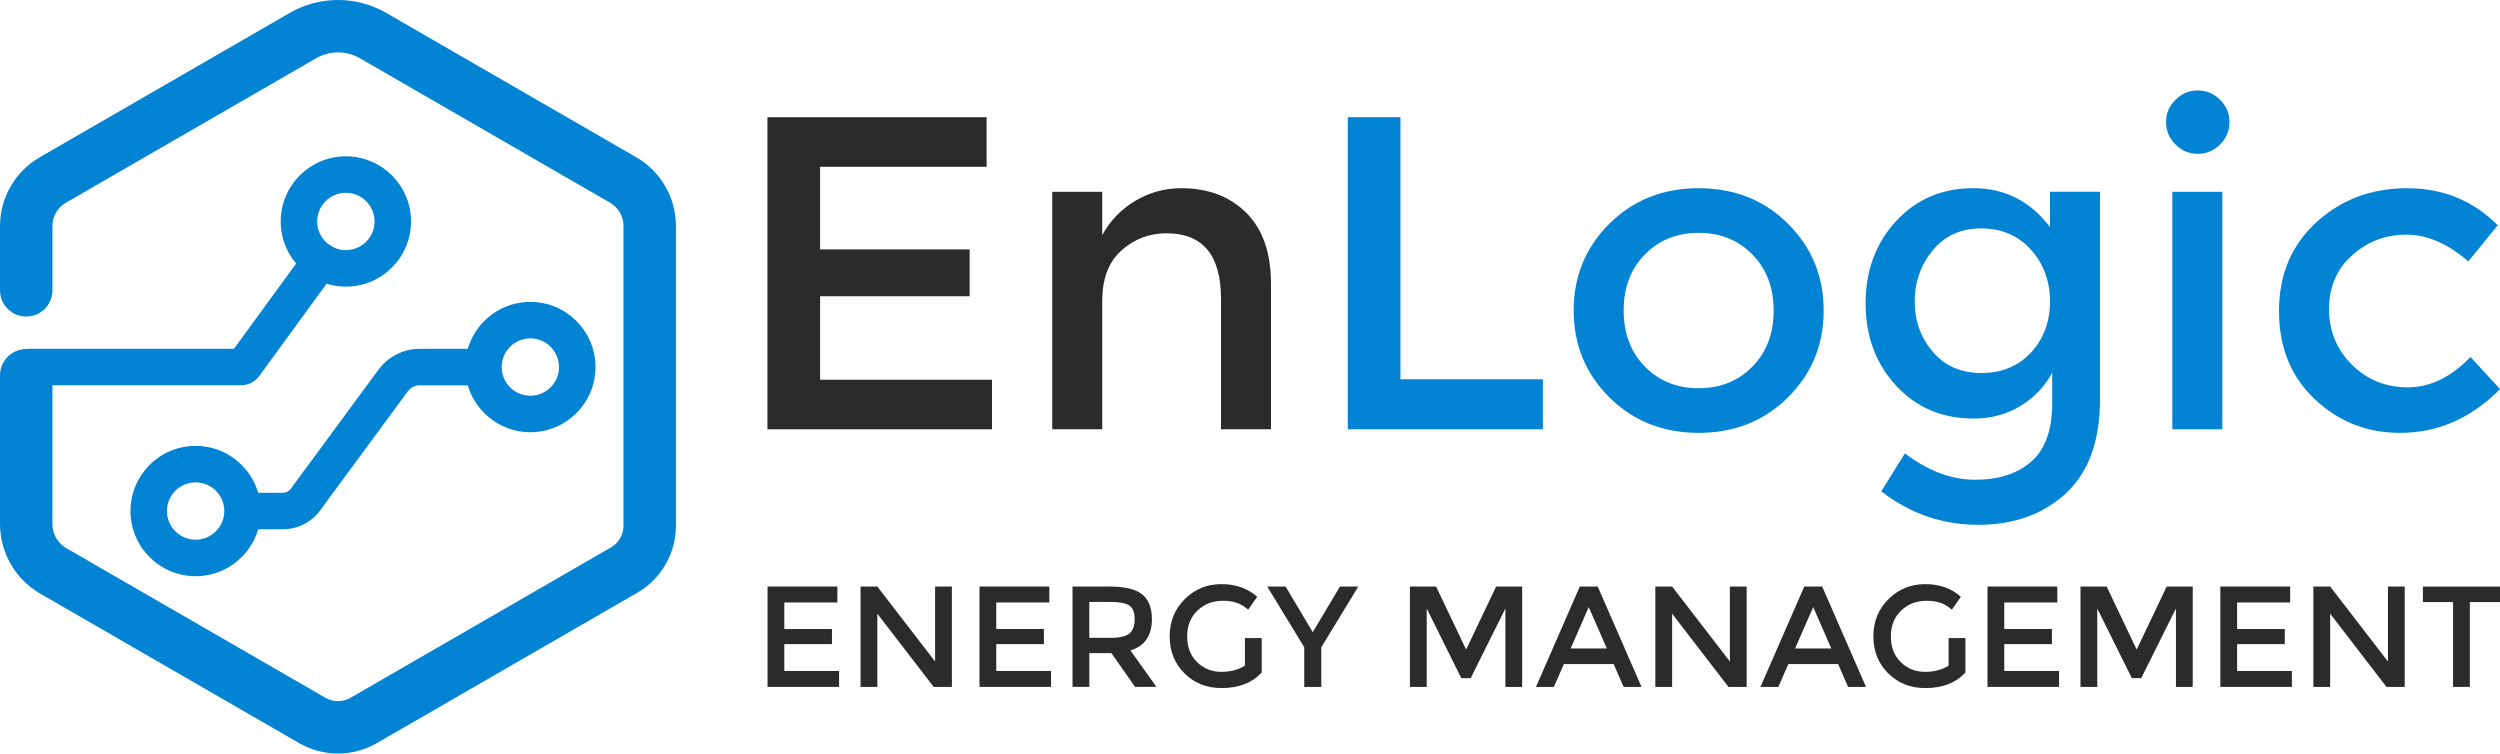 <?xml version="1.0" encoding="UTF-8"?>
<svg xmlns="http://www.w3.org/2000/svg" viewBox="0 0 1271.2 383.15">
  <g id="EnLogic_" data-name="EnLogic">
    <g>
      <path d="M501.67,59.61v25.2h-84.67v42h76.04v23.83h-76.04v42.45h87.4v25.2h-114.18V59.61h111.46Z" style="fill: #2b2b2b;"/>
      <path d="M560.46,152.9v65.38h-25.42v-120.76h25.42v22.02c4.09-7.41,9.72-13.24,16.91-17.48,7.19-4.23,14.94-6.36,23.27-6.36,13.62,0,24.63,4.16,33.03,12.48,8.4,8.32,12.6,20.36,12.6,36.09v74h-25.42v-66.28c0-22.25-9.23-33.37-27.69-33.37-8.78,0-16.42,2.92-22.93,8.74-6.51,5.83-9.76,14.34-9.76,25.54Z" style="fill: #2b2b2b;"/>
      <path d="M685.31,218.28V59.61h26.79v133.25h72.41v25.42h-99.2Z" style="fill: #0283d4;"/>
      <path d="M909.14,202.05c-12.11,12.03-27.24,18.05-45.4,18.05s-33.29-6.02-45.4-18.05c-12.11-12.03-18.16-26.75-18.16-44.15s6.05-32.12,18.16-44.15c12.11-12.03,27.24-18.05,45.4-18.05s33.29,6.02,45.4,18.05c12.11,12.03,18.16,26.75,18.16,44.15s-6.05,32.12-18.16,44.15ZM836.38,186.39c7.19,7.34,16.3,11.01,27.35,11.01s20.16-3.67,27.35-11.01c7.19-7.34,10.78-16.83,10.78-28.49s-3.6-21.15-10.78-28.49c-7.19-7.34-16.31-11.01-27.35-11.01s-20.17,3.67-27.35,11.01c-7.19,7.34-10.78,16.84-10.78,28.49s3.59,21.15,10.78,28.49Z" style="fill: #0283d4;"/>
      <path d="M1067.81,97.52v105.33c0,21.34-5.79,37.34-17.37,48.01-11.58,10.67-26.45,16-44.61,16s-34.58-5.67-49.26-17.03l12.03-19.29c11.8,8.93,23.72,13.39,35.75,13.39s21.56-3.1,28.6-9.31c7.04-6.21,10.56-16.12,10.56-29.74v-15.44c-3.79,7.12-9.19,12.79-16.23,17.03-7.04,4.24-14.95,6.36-23.72,6.36-16.04,0-29.21-5.6-39.5-16.8-10.29-11.2-15.44-25.12-15.44-41.77s5.14-30.57,15.44-41.77c10.29-11.2,23.42-16.8,39.38-16.8s28.94,6.58,38.93,19.75v-17.93h25.42ZM973.6,153.24c0,9.91,3.06,18.47,9.19,25.65,6.13,7.19,14.38,10.78,24.74,10.78s18.76-3.48,25.2-10.44c6.43-6.96,9.65-15.62,9.65-25.99s-3.26-19.14-9.76-26.33c-6.51-7.19-14.91-10.78-25.2-10.78s-18.5,3.71-24.63,11.12c-6.13,7.42-9.19,16.08-9.19,25.99Z" style="fill: #0283d4;"/>
      <path d="M1106.17,73.45c-3.18-3.18-4.77-6.96-4.77-11.35s1.59-8.17,4.77-11.35c3.18-3.18,6.96-4.77,11.35-4.77s8.17,1.59,11.35,4.77c3.18,3.18,4.77,6.96,4.77,11.35s-1.59,8.17-4.77,11.35c-3.18,3.18-6.96,4.77-11.35,4.77s-8.17-1.59-11.35-4.77ZM1130.01,218.28h-25.42v-120.76h25.42v120.76Z" style="fill: #0283d4;"/>
      <path d="M1220.35,220.1c-16.8,0-31.25-5.71-43.36-17.14-12.11-11.42-18.16-26.37-18.16-44.83s6.32-33.48,18.96-45.06c12.63-11.58,28.03-17.37,46.19-17.37s33.52,6.28,46.08,18.84l-14.98,18.39c-10.44-9.08-20.96-13.62-31.55-13.62s-19.79,3.52-27.58,10.56c-7.8,7.04-11.69,16.12-11.69,27.24s3.86,20.54,11.58,28.26c7.72,7.72,17.21,11.58,28.49,11.58s21.91-5.14,31.89-15.44l14.98,16.34c-14.68,14.83-31.63,22.25-50.85,22.25Z" style="fill: #0283d4;"/>
    </g>
    <g>
      <path d="M143.85,269.13h-20.52v-18.55h20.52c1.56,0,3.04-.75,3.96-2l44.61-60.59c4.89-6.65,12.75-10.62,21-10.62h32.39v18.55h-32.39c-2.39,0-4.65,1.15-6.07,3.07l-44.61,60.59c-4.4,5.98-11.47,9.55-18.9,9.55Z" style="fill: #0283d4;"/>
      <path d="M122.44,195.91H14.33c-5.12,0-9.27-4.15-9.27-9.27s4.15-9.27,9.27-9.27h104.61l36.58-50.14c3.02-4.14,8.82-5.05,12.96-2.03,4.14,3.02,5.05,8.82,2.03,12.96l-38.64,52.98c-2.18,2.99-5.7,4.78-9.41,4.78Z" style="fill: #0283d4;"/>
      <path d="M171.86,383.15c-6.82,0-13.64-1.76-19.72-5.27L20.45,301.85C7.85,294.58.01,281.01.01,266.45v-75.61c-.02-7.36,5.95-13.33,13.31-13.33,7.36,0,13.33,5.97,13.33,13.33v75.62c.01,5.07,2.74,9.78,7.12,12.31l131.68,76.03c3.94,2.28,8.84,2.28,12.79,0l132.48-76.49c3.89-2.25,6.31-6.44,6.31-10.93V114.87c0-4.85-2.61-9.36-6.8-11.78L183,29.62c-6.87-3.97-15.4-3.97-22.27,0L33.49,103.08c-4.2,2.43-6.82,6.95-6.82,11.81v32.74c0,7.36-5.97,13.33-13.33,13.33S.01,154.99.01,147.63v-32.74c0-14.35,7.72-27.72,20.15-34.9L147.39,6.53c15.09-8.71,33.84-8.71,48.93,0l127.25,73.46c12.42,7.17,20.13,20.53,20.13,34.87v152.5c0,13.99-7.53,27.02-19.64,34.02l-132.48,76.49c-6.08,3.51-12.9,5.27-19.72,5.27Z" style="fill: #0283d4;"/>
      <path d="M269.67,219.77c-18.27,0-33.13-14.86-33.13-33.13s14.86-33.13,33.13-33.13,33.13,14.86,33.13,33.13-14.86,33.13-33.13,33.13ZM269.67,172.06c-8.04,0-14.58,6.54-14.58,14.58s6.54,14.58,14.58,14.58,14.58-6.54,14.58-14.58-6.54-14.58-14.58-14.58Z" style="fill: #0283d4;"/>
      <path d="M99.47,292.98c-18.27,0-33.13-14.86-33.13-33.13s14.86-33.13,33.13-33.13,33.13,14.86,33.13,33.13-14.86,33.13-33.13,33.13ZM99.47,245.27c-8.04,0-14.58,6.54-14.58,14.58s6.54,14.58,14.58,14.58,14.58-6.54,14.58-14.58-6.54-14.58-14.58-14.58Z" style="fill: #0283d4;"/>
      <path d="M175.87,145.74c-18.27,0-33.13-14.86-33.13-33.13s14.86-33.13,33.13-33.13,33.13,14.86,33.13,33.13-14.86,33.13-33.13,33.13ZM175.87,98.03c-8.04,0-14.58,6.54-14.58,14.58s6.54,14.58,14.58,14.58,14.58-6.54,14.58-14.58-6.54-14.58-14.58-14.58Z" style="fill: #0283d4;"/>
    </g>
  </g>
  <g id="Energy_Management" data-name="Energy Management">
    <g>
      <path d="M425.79,298.25v8.1h-26.98v13.5h24.23v7.67h-24.23v13.65h27.85v8.1h-36.38v-51.03h35.51Z" style="fill: #2b2b2b;"/>
      <path d="M475.48,298.25h8.53v51.03h-9.26l-28.64-37.23v37.23h-8.53v-51.03h8.53l29.37,38.11v-38.11Z" style="fill: #2b2b2b;"/>
      <path d="M533.56,298.25v8.1h-26.98v13.5h24.23v7.67h-24.23v13.65h27.85v8.1h-36.38v-51.03h35.51Z" style="fill: #2b2b2b;"/>
      <path d="M585.72,314.82c0,8.42-3.64,13.72-10.92,15.91l13.24,18.54h-10.85l-12.08-17.16h-11.21v17.16h-8.54v-51.03h18.81c7.71,0,13.24,1.31,16.56,3.94s4.99,6.84,4.99,12.63ZM574.36,322.05c1.74-1.51,2.6-3.93,2.6-7.26s-.89-5.62-2.68-6.86c-1.78-1.24-4.97-1.86-9.55-1.86h-10.85v18.25h10.63c4.82,0,8.1-.75,9.84-2.26Z" style="fill: #2b2b2b;"/>
      <path d="M633.02,324.46h8.54v17.45c-4.77,5.3-11.6,7.96-20.47,7.96-7.47,0-13.73-2.48-18.77-7.45-5.04-4.96-7.56-11.24-7.56-18.83s2.57-13.92,7.7-18.98,11.34-7.59,18.63-7.59,13.33,2.14,18.16,6.42l-4.56,6.57c-1.98-1.7-3.97-2.88-5.97-3.54-2-.66-4.33-.99-6.98-.99-5.11,0-9.4,1.67-12.88,5-3.47,3.33-5.21,7.71-5.21,13.14s1.69,9.78,5.06,13.07c3.37,3.29,7.46,4.93,12.26,4.93s8.81-1.05,12.04-3.14v-14.02Z" style="fill: #2b2b2b;"/>
      <path d="M671.86,349.28h-8.68v-20.15l-18.81-30.88h9.33l13.81,23.21,13.82-23.21h9.33l-18.81,30.88v20.15Z" style="fill: #2b2b2b;"/>
      <path d="M725.46,349.28h-8.54v-51.03h13.31l15.26,32.05,15.26-32.05h13.24v51.03h-8.53v-39.86l-17.65,35.41h-4.77l-17.58-35.41v39.86Z" style="fill: #2b2b2b;"/>
      <path d="M795.19,337.67l-5.06,11.61h-9.11l22.28-51.03h9.11l22.28,51.03h-9.11l-5.06-11.61h-25.32ZM817.03,329.72l-9.19-21.02-9.19,21.02h18.37Z" style="fill: #2b2b2b;"/>
      <path d="M879.6,298.25h8.54v51.03h-9.26l-28.64-37.23v37.23h-8.54v-51.03h8.54l29.37,38.11v-38.11Z" style="fill: #2b2b2b;"/>
      <path d="M909.33,337.67l-5.06,11.61h-9.11l22.28-51.03h9.11l22.28,51.03h-9.11l-5.06-11.61h-25.32ZM931.17,329.72l-9.19-21.02-9.19,21.02h18.37Z" style="fill: #2b2b2b;"/>
      <path d="M990.84,324.46h8.54v17.45c-4.77,5.3-11.6,7.96-20.47,7.96-7.47,0-13.73-2.48-18.77-7.45-5.04-4.96-7.56-11.24-7.56-18.83s2.57-13.92,7.7-18.98,11.34-7.59,18.63-7.59,13.33,2.14,18.15,6.42l-4.56,6.57c-1.98-1.7-3.97-2.88-5.97-3.54-2-.66-4.33-.99-6.98-.99-5.11,0-9.4,1.67-12.88,5-3.47,3.33-5.21,7.71-5.21,13.14s1.69,9.78,5.06,13.07c3.38,3.29,7.46,4.93,12.26,4.93s8.81-1.05,12.04-3.14v-14.02Z" style="fill: #2b2b2b;"/>
      <path d="M1046.11,298.25v8.1h-26.98v13.5h24.23v7.67h-24.23v13.65h27.85v8.1h-36.38v-51.03h35.51Z" style="fill: #2b2b2b;"/>
      <path d="M1066.43,349.28h-8.54v-51.03h13.31l15.26,32.05,15.26-32.05h13.24v51.03h-8.54v-39.86l-17.65,35.41h-4.77l-17.58-35.41v39.86Z" style="fill: #2b2b2b;"/>
      <path d="M1164.51,298.25v8.1h-26.98v13.5h24.23v7.67h-24.23v13.65h27.85v8.1h-36.38v-51.03h35.51Z" style="fill: #2b2b2b;"/>
      <path d="M1214.2,298.25h8.54v51.03h-9.26l-28.64-37.23v37.23h-8.54v-51.03h8.54l29.37,38.11v-38.11Z" style="fill: #2b2b2b;"/>
      <path d="M1255.87,306.14v43.14h-8.54v-43.14h-15.33v-7.88h39.2v7.88h-15.33Z" style="fill: #2b2b2b;"/>
    </g>
  </g>
</svg>